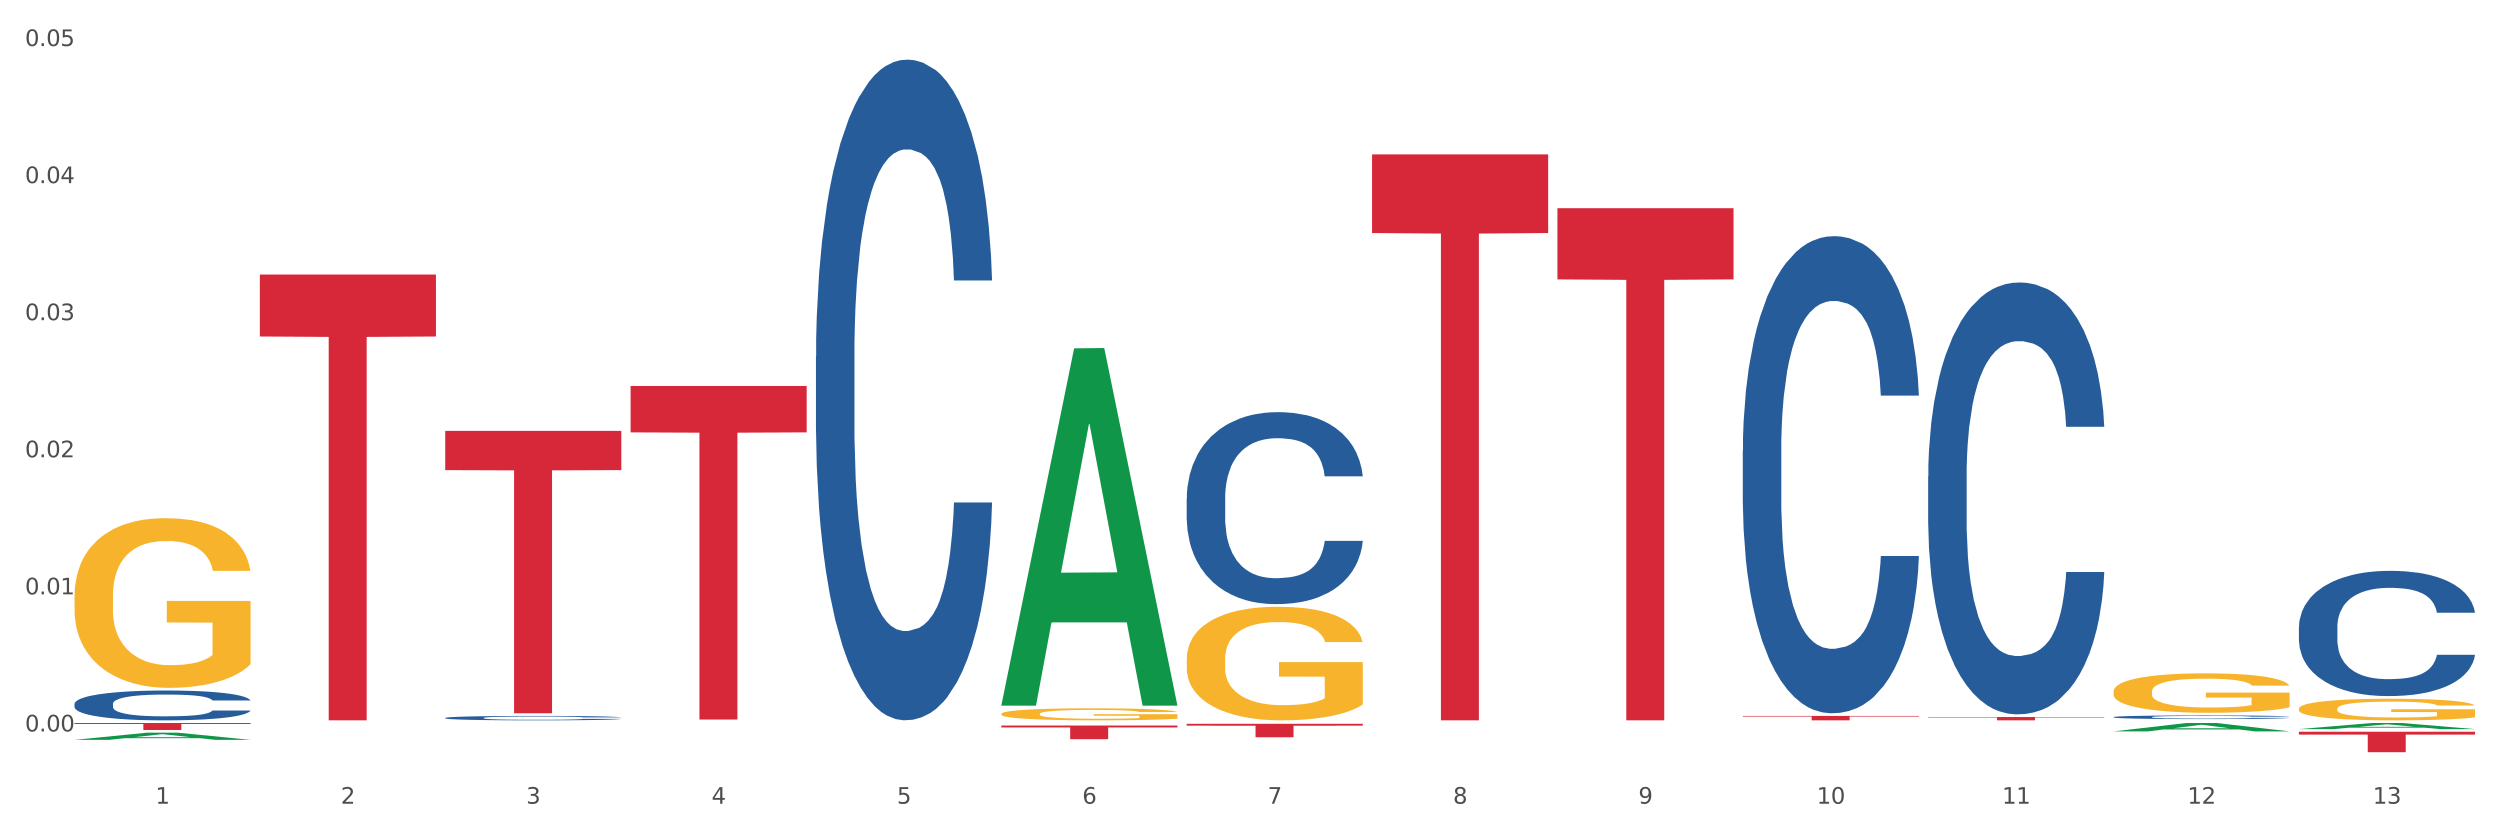 <?xml version="1.0" encoding="utf-8" standalone="no"?>
<!DOCTYPE svg PUBLIC "-//W3C//DTD SVG 1.1//EN"
  "http://www.w3.org/Graphics/SVG/1.1/DTD/svg11.dtd">
<svg xmlns:xlink="http://www.w3.org/1999/xlink" width="1080pt" height="360pt" viewBox="0 0 1080 360" xmlns="http://www.w3.org/2000/svg" version="1.1">
 <rect x="0" y="0" width="1080" height="360" fill="#333333" stroke="none"/>
 <defs>
  <style type="text/css">*{stroke-linejoin: round; stroke-linecap: butt}</style>
 </defs>
 <g id="figure_1">
  <g id="patch_1">
   <path d="M 0 360 
L 1080 360 
L 1080 0 
L 0 0 
z
" style="fill: #ffffff; stroke: #ffffff; stroke-linejoin: miter"/>
  </g>
  <g id="axes_1">
   <g id="matplotlib.axis_1">
    <g id="xtick_1">
     <g id="text_1">
      <!-- 1 -->
      <g style="fill: #4d4d4d" transform="translate(67.159 347.204) scale(0.096 -0.096)">
       <defs>
        <path id="DejaVuSans-31" d="M 794 531 
L 1825 531 
L 1825 4091 
L 703 3866 
L 703 4441 
L 1819 4666 
L 2450 4666 
L 2450 531 
L 3481 531 
L 3481 0 
L 794 0 
L 794 531 
z
" transform="scale(0.016)"/>
       </defs>
       <use xlink:href="#DejaVuSans-31"/>
      </g>
     </g>
    </g>
    <g id="xtick_2">
     <g id="text_2">
      <!-- 2 -->
      <g style="fill: #4d4d4d" transform="translate(147.238 347.204) scale(0.096 -0.096)">
       <defs>
        <path id="DejaVuSans-32" d="M 1228 531 
L 3431 531 
L 3431 0 
L 469 0 
L 469 531 
Q 828 903 1448 1529 
Q 2069 2156 2228 2338 
Q 2531 2678 2651 2914 
Q 2772 3150 2772 3378 
Q 2772 3750 2511 3984 
Q 2250 4219 1831 4219 
Q 1534 4219 1204 4116 
Q 875 4013 500 3803 
L 500 4441 
Q 881 4594 1212 4672 
Q 1544 4750 1819 4750 
Q 2544 4750 2975 4387 
Q 3406 4025 3406 3419 
Q 3406 3131 3298 2873 
Q 3191 2616 2906 2266 
Q 2828 2175 2409 1742 
Q 1991 1309 1228 531 
z
" transform="scale(0.016)"/>
       </defs>
       <use xlink:href="#DejaVuSans-32"/>
      </g>
     </g>
    </g>
    <g id="xtick_3">
     <g id="text_3">
      <!-- 3 -->
      <g style="fill: #4d4d4d" transform="translate(227.317 347.204) scale(0.096 -0.096)">
       <defs>
        <path id="DejaVuSans-33" d="M 2597 2516 
Q 3050 2419 3304 2112 
Q 3559 1806 3559 1356 
Q 3559 666 3084 287 
Q 2609 -91 1734 -91 
Q 1441 -91 1130 -33 
Q 819 25 488 141 
L 488 750 
Q 750 597 1062 519 
Q 1375 441 1716 441 
Q 2309 441 2620 675 
Q 2931 909 2931 1356 
Q 2931 1769 2642 2001 
Q 2353 2234 1838 2234 
L 1294 2234 
L 1294 2753 
L 1863 2753 
Q 2328 2753 2575 2939 
Q 2822 3125 2822 3475 
Q 2822 3834 2567 4026 
Q 2313 4219 1838 4219 
Q 1578 4219 1281 4162 
Q 984 4106 628 3988 
L 628 4550 
Q 988 4650 1302 4700 
Q 1616 4750 1894 4750 
Q 2613 4750 3031 4423 
Q 3450 4097 3450 3541 
Q 3450 3153 3228 2886 
Q 3006 2619 2597 2516 
z
" transform="scale(0.016)"/>
       </defs>
       <use xlink:href="#DejaVuSans-33"/>
      </g>
     </g>
    </g>
    <g id="xtick_4">
     <g id="text_4">
      <!-- 4 -->
      <g style="fill: #4d4d4d" transform="translate(307.396 347.204) scale(0.096 -0.096)">
       <defs>
        <path id="DejaVuSans-34" d="M 2419 4116 
L 825 1625 
L 2419 1625 
L 2419 4116 
z
M 2253 4666 
L 3047 4666 
L 3047 1625 
L 3713 1625 
L 3713 1100 
L 3047 1100 
L 3047 0 
L 2419 0 
L 2419 1100 
L 313 1100 
L 313 1709 
L 2253 4666 
z
" transform="scale(0.016)"/>
       </defs>
       <use xlink:href="#DejaVuSans-34"/>
      </g>
     </g>
    </g>
    <g id="xtick_5">
     <g id="text_5">
      <!-- 5 -->
      <g style="fill: #4d4d4d" transform="translate(387.475 347.204) scale(0.096 -0.096)">
       <defs>
        <path id="DejaVuSans-35" d="M 691 4666 
L 3169 4666 
L 3169 4134 
L 1269 4134 
L 1269 2991 
Q 1406 3038 1543 3061 
Q 1681 3084 1819 3084 
Q 2600 3084 3056 2656 
Q 3513 2228 3513 1497 
Q 3513 744 3044 326 
Q 2575 -91 1722 -91 
Q 1428 -91 1123 -41 
Q 819 9 494 109 
L 494 744 
Q 775 591 1075 516 
Q 1375 441 1709 441 
Q 2250 441 2565 725 
Q 2881 1009 2881 1497 
Q 2881 1984 2565 2268 
Q 2250 2553 1709 2553 
Q 1456 2553 1204 2497 
Q 953 2441 691 2322 
L 691 4666 
z
" transform="scale(0.016)"/>
       </defs>
       <use xlink:href="#DejaVuSans-35"/>
      </g>
     </g>
    </g>
    <g id="xtick_6">
     <g id="text_6">
      <!-- 6 -->
      <g style="fill: #4d4d4d" transform="translate(467.554 347.204) scale(0.096 -0.096)">
       <defs>
        <path id="DejaVuSans-36" d="M 2113 2584 
Q 1688 2584 1439 2293 
Q 1191 2003 1191 1497 
Q 1191 994 1439 701 
Q 1688 409 2113 409 
Q 2538 409 2786 701 
Q 3034 994 3034 1497 
Q 3034 2003 2786 2293 
Q 2538 2584 2113 2584 
z
M 3366 4563 
L 3366 3988 
Q 3128 4100 2886 4159 
Q 2644 4219 2406 4219 
Q 1781 4219 1451 3797 
Q 1122 3375 1075 2522 
Q 1259 2794 1537 2939 
Q 1816 3084 2150 3084 
Q 2853 3084 3261 2657 
Q 3669 2231 3669 1497 
Q 3669 778 3244 343 
Q 2819 -91 2113 -91 
Q 1303 -91 875 529 
Q 447 1150 447 2328 
Q 447 3434 972 4092 
Q 1497 4750 2381 4750 
Q 2619 4750 2861 4703 
Q 3103 4656 3366 4563 
z
" transform="scale(0.016)"/>
       </defs>
       <use xlink:href="#DejaVuSans-36"/>
      </g>
     </g>
    </g>
    <g id="xtick_7">
     <g id="text_7">
      <!-- 7 -->
      <g style="fill: #4d4d4d" transform="translate(547.634 347.204) scale(0.096 -0.096)">
       <defs>
        <path id="DejaVuSans-37" d="M 525 4666 
L 3525 4666 
L 3525 4397 
L 1831 0 
L 1172 0 
L 2766 4134 
L 525 4134 
L 525 4666 
z
" transform="scale(0.016)"/>
       </defs>
       <use xlink:href="#DejaVuSans-37"/>
      </g>
     </g>
    </g>
    <g id="xtick_8">
     <g id="text_8">
      <!-- 8 -->
      <g style="fill: #4d4d4d" transform="translate(627.713 347.204) scale(0.096 -0.096)">
       <defs>
        <path id="DejaVuSans-38" d="M 2034 2216 
Q 1584 2216 1326 1975 
Q 1069 1734 1069 1313 
Q 1069 891 1326 650 
Q 1584 409 2034 409 
Q 2484 409 2743 651 
Q 3003 894 3003 1313 
Q 3003 1734 2745 1975 
Q 2488 2216 2034 2216 
z
M 1403 2484 
Q 997 2584 770 2862 
Q 544 3141 544 3541 
Q 544 4100 942 4425 
Q 1341 4750 2034 4750 
Q 2731 4750 3128 4425 
Q 3525 4100 3525 3541 
Q 3525 3141 3298 2862 
Q 3072 2584 2669 2484 
Q 3125 2378 3379 2068 
Q 3634 1759 3634 1313 
Q 3634 634 3220 271 
Q 2806 -91 2034 -91 
Q 1263 -91 848 271 
Q 434 634 434 1313 
Q 434 1759 690 2068 
Q 947 2378 1403 2484 
z
M 1172 3481 
Q 1172 3119 1398 2916 
Q 1625 2713 2034 2713 
Q 2441 2713 2670 2916 
Q 2900 3119 2900 3481 
Q 2900 3844 2670 4047 
Q 2441 4250 2034 4250 
Q 1625 4250 1398 4047 
Q 1172 3844 1172 3481 
z
" transform="scale(0.016)"/>
       </defs>
       <use xlink:href="#DejaVuSans-38"/>
      </g>
     </g>
    </g>
    <g id="xtick_9">
     <g id="text_9">
      <!-- 9 -->
      <g style="fill: #4d4d4d" transform="translate(707.792 347.204) scale(0.096 -0.096)">
       <defs>
        <path id="DejaVuSans-39" d="M 703 97 
L 703 672 
Q 941 559 1184 500 
Q 1428 441 1663 441 
Q 2288 441 2617 861 
Q 2947 1281 2994 2138 
Q 2813 1869 2534 1725 
Q 2256 1581 1919 1581 
Q 1219 1581 811 2004 
Q 403 2428 403 3163 
Q 403 3881 828 4315 
Q 1253 4750 1959 4750 
Q 2769 4750 3195 4129 
Q 3622 3509 3622 2328 
Q 3622 1225 3098 567 
Q 2575 -91 1691 -91 
Q 1453 -91 1209 -44 
Q 966 3 703 97 
z
M 1959 2075 
Q 2384 2075 2632 2365 
Q 2881 2656 2881 3163 
Q 2881 3666 2632 3958 
Q 2384 4250 1959 4250 
Q 1534 4250 1286 3958 
Q 1038 3666 1038 3163 
Q 1038 2656 1286 2365 
Q 1534 2075 1959 2075 
z
" transform="scale(0.016)"/>
       </defs>
       <use xlink:href="#DejaVuSans-39"/>
      </g>
     </g>
    </g>
    <g id="xtick_10">
     <g id="text_10">
      <!-- 10 -->
      <g style="fill: #4d4d4d" transform="translate(784.817 347.204) scale(0.096 -0.096)">
       <defs>
        <path id="DejaVuSans-30" d="M 2034 4250 
Q 1547 4250 1301 3770 
Q 1056 3291 1056 2328 
Q 1056 1369 1301 889 
Q 1547 409 2034 409 
Q 2525 409 2770 889 
Q 3016 1369 3016 2328 
Q 3016 3291 2770 3770 
Q 2525 4250 2034 4250 
z
M 2034 4750 
Q 2819 4750 3233 4129 
Q 3647 3509 3647 2328 
Q 3647 1150 3233 529 
Q 2819 -91 2034 -91 
Q 1250 -91 836 529 
Q 422 1150 422 2328 
Q 422 3509 836 4129 
Q 1250 4750 2034 4750 
z
" transform="scale(0.016)"/>
       </defs>
       <use xlink:href="#DejaVuSans-31"/>
       <use xlink:href="#DejaVuSans-30" transform="translate(63.623 0)"/>
      </g>
     </g>
    </g>
    <g id="xtick_11">
     <g id="text_11">
      <!-- 11 -->
      <g style="fill: #4d4d4d" transform="translate(864.896 347.204) scale(0.096 -0.096)">
       <use xlink:href="#DejaVuSans-31"/>
       <use xlink:href="#DejaVuSans-31" transform="translate(63.623 0)"/>
      </g>
     </g>
    </g>
    <g id="xtick_12">
     <g id="text_12">
      <!-- 12 -->
      <g style="fill: #4d4d4d" transform="translate(944.975 347.204) scale(0.096 -0.096)">
       <use xlink:href="#DejaVuSans-31"/>
       <use xlink:href="#DejaVuSans-32" transform="translate(63.623 0)"/>
      </g>
     </g>
    </g>
    <g id="xtick_13">
     <g id="text_13">
      <!-- 13 -->
      <g style="fill: #4d4d4d" transform="translate(1025.054 347.204) scale(0.096 -0.096)">
       <use xlink:href="#DejaVuSans-31"/>
       <use xlink:href="#DejaVuSans-33" transform="translate(63.623 0)"/>
      </g>
     </g>
    </g>
    <g id="xtick_14"/>
    <g id="xtick_15"/>
    <g id="xtick_16"/>
    <g id="xtick_17"/>
    <g id="xtick_18"/>
    <g id="xtick_19"/>
    <g id="xtick_20"/>
    <g id="xtick_21"/>
    <g id="xtick_22"/>
    <g id="xtick_23"/>
    <g id="xtick_24"/>
    <g id="xtick_25"/>
   </g>
   <g id="matplotlib.axis_2">
    <g id="ytick_1">
     <g id="text_14">
      <!-- 0.00 -->
      <g style="fill: #4d4d4d" transform="translate(10.8 315.984) scale(0.096 -0.096)">
       <defs>
        <path id="DejaVuSans-2e" d="M 684 794 
L 1344 794 
L 1344 0 
L 684 0 
L 684 794 
z
" transform="scale(0.016)"/>
       </defs>
       <use xlink:href="#DejaVuSans-30"/>
       <use xlink:href="#DejaVuSans-2e" transform="translate(63.623 0)"/>
       <use xlink:href="#DejaVuSans-30" transform="translate(95.41 0)"/>
       <use xlink:href="#DejaVuSans-30" transform="translate(159.033 0)"/>
      </g>
     </g>
    </g>
    <g id="ytick_2">
     <g id="text_15">
      <!-- 0.01 -->
      <g style="fill: #4d4d4d" transform="translate(10.8 256.765) scale(0.096 -0.096)">
       <use xlink:href="#DejaVuSans-30"/>
       <use xlink:href="#DejaVuSans-2e" transform="translate(63.623 0)"/>
       <use xlink:href="#DejaVuSans-30" transform="translate(95.41 0)"/>
       <use xlink:href="#DejaVuSans-31" transform="translate(159.033 0)"/>
      </g>
     </g>
    </g>
    <g id="ytick_3">
     <g id="text_16">
      <!-- 0.02 -->
      <g style="fill: #4d4d4d" transform="translate(10.8 197.546) scale(0.096 -0.096)">
       <use xlink:href="#DejaVuSans-30"/>
       <use xlink:href="#DejaVuSans-2e" transform="translate(63.623 0)"/>
       <use xlink:href="#DejaVuSans-30" transform="translate(95.41 0)"/>
       <use xlink:href="#DejaVuSans-32" transform="translate(159.033 0)"/>
      </g>
     </g>
    </g>
    <g id="ytick_4">
     <g id="text_17">
      <!-- 0.03 -->
      <g style="fill: #4d4d4d" transform="translate(10.8 138.326) scale(0.096 -0.096)">
       <use xlink:href="#DejaVuSans-30"/>
       <use xlink:href="#DejaVuSans-2e" transform="translate(63.623 0)"/>
       <use xlink:href="#DejaVuSans-30" transform="translate(95.41 0)"/>
       <use xlink:href="#DejaVuSans-33" transform="translate(159.033 0)"/>
      </g>
     </g>
    </g>
    <g id="ytick_5">
     <g id="text_18">
      <!-- 0.04 -->
      <g style="fill: #4d4d4d" transform="translate(10.8 79.107) scale(0.096 -0.096)">
       <use xlink:href="#DejaVuSans-30"/>
       <use xlink:href="#DejaVuSans-2e" transform="translate(63.623 0)"/>
       <use xlink:href="#DejaVuSans-30" transform="translate(95.41 0)"/>
       <use xlink:href="#DejaVuSans-34" transform="translate(159.033 0)"/>
      </g>
     </g>
    </g>
    <g id="ytick_6">
     <g id="text_19">
      <!-- 0.05 -->
      <g style="fill: #4d4d4d" transform="translate(10.8 19.887) scale(0.096 -0.096)">
       <use xlink:href="#DejaVuSans-30"/>
       <use xlink:href="#DejaVuSans-2e" transform="translate(63.623 0)"/>
       <use xlink:href="#DejaVuSans-30" transform="translate(95.41 0)"/>
       <use xlink:href="#DejaVuSans-35" transform="translate(159.033 0)"/>
      </g>
     </g>
    </g>
    <g id="ytick_7"/>
    <g id="ytick_8"/>
    <g id="ytick_9"/>
    <g id="ytick_10"/>
    <g id="ytick_11"/>
   </g>
   <g id="PolyCollection_1">
    <path d="M 32.175 319.617 
L 32.253 319.614 
L 63.625 316.506 
L 76.644 316.503 
L 108.25 319.623 
L 93.192 319.623 
L 86.369 318.897 
L 53.978 318.897 
L 53.743 318.908 
L 47.155 319.623 
L 32.175 319.623 
L 32.175 319.617 
L 58.056 318.463 
L 82.291 318.46 
L 70.291 317.168 
L 70.134 317.162 
L 69.977 317.171 
L 57.978 318.46 
L 58.056 318.463 
L 32.175 319.617 
z
" clip-path="url(#p2065f14c55)" style="fill: #109648"/>
    <path d="M 913.046 298.759 
L 913.135 298.743 
L 913.135 298.183 
L 913.315 297.701 
L 914.213 296.535 
L 915.561 295.57 
L 916.549 295.057 
L 917.537 294.637 
L 918.704 294.217 
L 920.141 293.781 
L 922.746 293.144 
L 924.363 292.817 
L 926.339 292.475 
L 929.931 291.977 
L 932.536 291.697 
L 935.231 291.464 
L 939.632 291.184 
L 942.506 291.06 
L 945.559 290.966 
L 949.242 290.904 
L 952.026 290.888 
L 958.134 290.935 
L 963.343 291.075 
L 965.858 291.184 
L 969.092 291.371 
L 970.798 291.495 
L 973.582 291.744 
L 976.457 292.071 
L 978.433 292.351 
L 981.397 292.879 
L 983.642 293.408 
L 985.708 294.061 
L 986.786 294.513 
L 987.594 294.932 
L 988.312 295.415 
L 989.031 296.177 
L 972.864 296.177 
L 972.235 295.632 
L 971.247 295.119 
L 969.81 294.621 
L 968.553 294.31 
L 966.397 293.921 
L 964.421 293.673 
L 962.355 293.486 
L 959.84 293.33 
L 957.864 293.253 
L 955.08 293.19 
L 949.601 293.206 
L 945.919 293.33 
L 943.404 293.486 
L 941.787 293.626 
L 940.35 293.781 
L 938.733 293.999 
L 936.847 294.326 
L 935.5 294.621 
L 934.153 294.995 
L 933.075 295.368 
L 932.087 295.803 
L 931.279 296.27 
L 930.65 296.752 
L 930.111 297.343 
L 929.662 298.323 
L 929.662 300.454 
L 929.841 300.936 
L 930.291 301.574 
L 930.829 302.056 
L 931.728 302.632 
L 932.536 303.02 
L 934.063 303.58 
L 935.769 304.047 
L 937.117 304.343 
L 938.464 304.591 
L 940.799 304.934 
L 943.404 305.214 
L 945.649 305.385 
L 948.703 305.54 
L 950.769 305.602 
L 952.565 305.633 
L 956.966 305.633 
L 960.11 305.587 
L 963.613 305.478 
L 966.307 305.338 
L 968.553 305.167 
L 971.068 304.887 
L 972.684 304.622 
L 972.684 301.372 
L 952.925 301.356 
L 952.925 299.194 
L 989.121 299.194 
L 989.121 305.54 
L 987.594 305.867 
L 985.887 306.162 
L 984.091 306.427 
L 981.397 306.753 
L 978.163 307.064 
L 975.289 307.282 
L 972.235 307.469 
L 968.643 307.64 
L 963.972 307.795 
L 961.098 307.858 
L 957.505 307.904 
L 953.284 307.92 
L 949.601 307.889 
L 946.009 307.811 
L 942.236 307.671 
L 938.554 307.469 
L 935.769 307.267 
L 932.985 307.018 
L 930.021 306.691 
L 927.686 306.38 
L 925.89 306.1 
L 923.914 305.742 
L 921.758 305.276 
L 920.141 304.856 
L 918.704 304.42 
L 917.177 303.86 
L 916.099 303.378 
L 915.022 302.772 
L 914.393 302.321 
L 913.674 301.621 
L 913.135 300.641 
L 913.046 298.759 
z
" clip-path="url(#p2065f14c55)" style="fill: #f7b32b"/>
    <path d="M 993.125 306.17 
L 993.215 306.162 
L 993.215 305.855 
L 993.394 305.59 
L 994.292 304.951 
L 995.64 304.423 
L 996.628 304.141 
L 997.616 303.911 
L 998.783 303.681 
L 1000.22 303.442 
L 1002.825 303.093 
L 1004.442 302.914 
L 1006.418 302.726 
L 1010.01 302.454 
L 1012.615 302.3 
L 1015.31 302.172 
L 1019.711 302.019 
L 1022.585 301.951 
L 1025.639 301.899 
L 1029.321 301.865 
L 1032.105 301.857 
L 1038.213 301.882 
L 1043.422 301.959 
L 1045.937 302.019 
L 1049.171 302.121 
L 1050.877 302.189 
L 1053.662 302.326 
L 1056.536 302.505 
L 1058.512 302.658 
L 1061.476 302.948 
L 1063.721 303.238 
L 1065.787 303.596 
L 1066.865 303.843 
L 1067.673 304.073 
L 1068.392 304.337 
L 1069.11 304.755 
L 1052.943 304.755 
L 1052.314 304.457 
L 1051.326 304.175 
L 1049.889 303.903 
L 1048.632 303.732 
L 1046.476 303.519 
L 1044.5 303.383 
L 1042.434 303.28 
L 1039.92 303.195 
L 1037.944 303.153 
L 1035.159 303.118 
L 1029.68 303.127 
L 1025.998 303.195 
L 1023.483 303.28 
L 1021.866 303.357 
L 1020.429 303.442 
L 1018.813 303.562 
L 1016.926 303.741 
L 1015.579 303.903 
L 1014.232 304.107 
L 1013.154 304.312 
L 1012.166 304.551 
L 1011.358 304.806 
L 1010.729 305.07 
L 1010.19 305.394 
L 1009.741 305.931 
L 1009.741 307.099 
L 1009.921 307.363 
L 1010.37 307.713 
L 1010.909 307.977 
L 1011.807 308.293 
L 1012.615 308.506 
L 1014.142 308.813 
L 1015.849 309.068 
L 1017.196 309.23 
L 1018.543 309.367 
L 1020.878 309.554 
L 1023.483 309.708 
L 1025.728 309.801 
L 1028.782 309.887 
L 1030.848 309.921 
L 1032.644 309.938 
L 1037.045 309.938 
L 1040.189 309.912 
L 1043.692 309.853 
L 1046.386 309.776 
L 1048.632 309.682 
L 1051.147 309.529 
L 1052.763 309.384 
L 1052.763 307.602 
L 1033.004 307.594 
L 1033.004 306.409 
L 1069.2 306.409 
L 1069.2 309.887 
L 1067.673 310.066 
L 1065.967 310.228 
L 1064.17 310.373 
L 1061.476 310.552 
L 1058.242 310.722 
L 1055.368 310.841 
L 1052.314 310.944 
L 1048.722 311.037 
L 1044.051 311.123 
L 1041.177 311.157 
L 1037.584 311.182 
L 1033.363 311.191 
L 1029.68 311.174 
L 1026.088 311.131 
L 1022.315 311.054 
L 1018.633 310.944 
L 1015.849 310.833 
L 1013.064 310.696 
L 1010.1 310.517 
L 1007.765 310.347 
L 1005.969 310.194 
L 1003.993 309.997 
L 1001.837 309.742 
L 1000.22 309.512 
L 998.783 309.273 
L 997.256 308.966 
L 996.179 308.702 
L 995.101 308.369 
L 994.472 308.122 
L 993.754 307.739 
L 993.215 307.202 
L 993.125 306.17 
z
" clip-path="url(#p2065f14c55)" style="fill: #f7b32b"/>
    <path d="M 32.175 312.337 
L 108.25 312.337 
L 108.25 312.757 
L 78.325 312.76 
L 78.325 315.357 
L 61.92 315.357 
L 61.92 312.76 
L 32.175 312.757 
L 32.175 312.34 
L 32.175 312.337 
z
" clip-path="url(#p2065f14c55)" style="fill: #d62839"/>
    <path d="M 112.254 118.602 
L 188.329 118.602 
L 188.329 145.365 
L 158.404 145.546 
L 158.404 311.191 
L 141.999 311.191 
L 141.999 145.546 
L 112.254 145.365 
L 112.254 118.783 
L 112.254 118.602 
z
" clip-path="url(#p2065f14c55)" style="fill: #d62839"/>
    <path d="M 192.333 186.131 
L 268.408 186.131 
L 268.408 203.084 
L 238.483 203.199 
L 238.483 308.128 
L 222.078 308.128 
L 222.078 203.199 
L 192.333 203.084 
L 192.333 186.245 
L 192.333 186.131 
z
" clip-path="url(#p2065f14c55)" style="fill: #d62839"/>
    <path d="M 272.412 166.764 
L 348.488 166.764 
L 348.488 186.785 
L 318.562 186.921 
L 318.562 310.835 
L 302.157 310.835 
L 302.157 186.921 
L 272.412 186.785 
L 272.412 166.9 
L 272.412 166.764 
z
" clip-path="url(#p2065f14c55)" style="fill: #d62839"/>
    <path d="M 432.571 313.431 
L 508.646 313.431 
L 508.646 314.252 
L 478.721 314.257 
L 478.721 319.337 
L 462.316 319.337 
L 462.316 314.257 
L 432.571 314.252 
L 432.571 313.436 
L 432.571 313.431 
z
" clip-path="url(#p2065f14c55)" style="fill: #d62839"/>
    <path d="M 512.65 312.693 
L 588.725 312.693 
L 588.725 313.501 
L 558.8 313.506 
L 558.8 318.502 
L 542.395 318.502 
L 542.395 313.506 
L 512.65 313.501 
L 512.65 312.699 
L 512.65 312.693 
z
" clip-path="url(#p2065f14c55)" style="fill: #d62839"/>
    <path d="M 592.729 66.699 
L 668.804 66.699 
L 668.804 100.675 
L 638.879 100.905 
L 638.879 311.191 
L 622.474 311.191 
L 622.474 100.905 
L 592.729 100.675 
L 592.729 66.929 
L 592.729 66.699 
z
" clip-path="url(#p2065f14c55)" style="fill: #d62839"/>
    <path d="M 672.808 89.949 
L 748.883 89.949 
L 748.883 120.694 
L 718.958 120.902 
L 718.958 311.191 
L 702.553 311.191 
L 702.553 120.902 
L 672.808 120.694 
L 672.808 90.157 
L 672.808 89.949 
z
" clip-path="url(#p2065f14c55)" style="fill: #d62839"/>
    <path d="M 752.887 309.282 
L 828.963 309.282 
L 828.963 309.548 
L 799.037 309.549 
L 799.037 311.191 
L 782.632 311.191 
L 782.632 309.549 
L 752.887 309.548 
L 752.887 309.284 
L 752.887 309.282 
z
" clip-path="url(#p2065f14c55)" style="fill: #d62839"/>
    <path d="M 832.967 309.756 
L 909.042 309.756 
L 909.042 309.956 
L 879.116 309.957 
L 879.116 311.191 
L 862.712 311.191 
L 862.712 309.957 
L 832.967 309.956 
L 832.967 309.758 
L 832.967 309.756 
z
" clip-path="url(#p2065f14c55)" style="fill: #d62839"/>
    <path d="M 993.125 316.118 
L 1069.2 316.118 
L 1069.2 317.345 
L 1039.275 317.354 
L 1039.275 324.95 
L 1022.87 324.95 
L 1022.87 317.354 
L 993.125 317.345 
L 993.125 316.126 
L 993.125 316.118 
z
" clip-path="url(#p2065f14c55)" style="fill: #d62839"/>
    <path d="M 32.175 304.094 
L 32.265 304.082 
L 32.265 303.752 
L 32.535 303.305 
L 33.524 302.481 
L 34.783 301.858 
L 36.941 301.128 
L 38.11 300.822 
L 39.639 300.481 
L 42.786 299.927 
L 46.383 299.457 
L 48.901 299.198 
L 50.789 299.033 
L 55.016 298.739 
L 57.443 298.609 
L 59.961 298.503 
L 62.119 298.433 
L 65.716 298.35 
L 68.594 298.315 
L 71.921 298.303 
L 74.709 298.315 
L 78.396 298.362 
L 83.791 298.503 
L 85.859 298.586 
L 88.647 298.727 
L 91.524 298.915 
L 93.862 299.104 
L 96.56 299.374 
L 99.348 299.727 
L 102.045 300.175 
L 103.934 300.586 
L 105.463 301.022 
L 106.811 301.552 
L 107.801 302.128 
L 108.25 302.611 
L 91.794 302.611 
L 91.345 302.175 
L 90.445 301.705 
L 89.546 301.387 
L 88.557 301.128 
L 87.028 300.834 
L 85.679 300.645 
L 83.431 300.422 
L 81.363 300.28 
L 79.655 300.198 
L 77.586 300.127 
L 73.18 300.057 
L 70.033 300.057 
L 68.054 300.08 
L 65.627 300.139 
L 63.558 300.222 
L 61.13 300.363 
L 59.242 300.516 
L 57.354 300.716 
L 56.274 300.857 
L 54.656 301.116 
L 53.577 301.328 
L 52.138 301.693 
L 51.329 301.952 
L 49.89 302.623 
L 49.26 303.117 
L 48.991 303.458 
L 48.811 303.835 
L 48.811 305.671 
L 49.35 306.495 
L 49.8 306.848 
L 50.519 307.248 
L 51.868 307.766 
L 53.847 308.272 
L 55.915 308.637 
L 57.623 308.86 
L 59.242 309.025 
L 60.861 309.155 
L 62.839 309.272 
L 64.457 309.343 
L 66.885 309.414 
L 69.763 309.449 
L 72.011 309.449 
L 76.597 309.39 
L 78.665 309.331 
L 80.644 309.249 
L 82.802 309.119 
L 84.51 308.978 
L 85.5 308.872 
L 87.118 308.649 
L 88.377 308.413 
L 89.456 308.143 
L 90.176 307.907 
L 90.985 307.554 
L 91.614 307.154 
L 91.794 306.942 
L 108.25 306.942 
L 107.89 307.366 
L 107.261 307.778 
L 106.002 308.331 
L 105.013 308.649 
L 103.484 309.037 
L 101.866 309.367 
L 99.618 309.731 
L 97.549 310.002 
L 95.391 310.238 
L 93.053 310.449 
L 88.827 310.744 
L 87.298 310.826 
L 84.061 310.967 
L 81.543 311.05 
L 77.856 311.132 
L 74.079 311.179 
L 70.123 311.191 
L 66.616 311.167 
L 62.749 311.097 
L 60.321 311.026 
L 57.623 310.92 
L 54.476 310.755 
L 51.509 310.555 
L 48.721 310.32 
L 46.113 310.049 
L 43.685 309.743 
L 40.538 309.237 
L 38.2 308.743 
L 36.491 308.284 
L 35.322 307.895 
L 34.153 307.401 
L 33.524 307.06 
L 32.535 306.236 
L 32.175 305.471 
L 32.175 304.094 
z
" clip-path="url(#p2065f14c55)" style="fill: #255c99"/>
    <path d="M 192.333 310.135 
L 192.423 310.133 
L 192.423 310.084 
L 192.693 310.018 
L 193.682 309.895 
L 194.941 309.803 
L 197.099 309.694 
L 198.268 309.649 
L 199.797 309.598 
L 202.944 309.515 
L 206.541 309.445 
L 209.059 309.407 
L 210.947 309.382 
L 215.174 309.339 
L 217.602 309.319 
L 220.12 309.304 
L 222.278 309.293 
L 225.875 309.281 
L 228.752 309.276 
L 232.079 309.274 
L 234.867 309.276 
L 238.554 309.283 
L 243.949 309.304 
L 246.018 309.316 
L 248.805 309.337 
L 251.683 309.365 
L 254.021 309.393 
L 256.718 309.433 
L 259.506 309.486 
L 262.204 309.552 
L 264.092 309.614 
L 265.621 309.678 
L 266.97 309.757 
L 267.959 309.843 
L 268.408 309.915 
L 251.953 309.915 
L 251.503 309.85 
L 250.604 309.78 
L 249.704 309.733 
L 248.715 309.694 
L 247.187 309.65 
L 245.838 309.622 
L 243.59 309.589 
L 241.521 309.568 
L 239.813 309.556 
L 237.745 309.545 
L 233.338 309.535 
L 230.191 309.535 
L 228.213 309.538 
L 225.785 309.547 
L 223.717 309.559 
L 221.289 309.58 
L 219.4 309.603 
L 217.512 309.633 
L 216.433 309.654 
L 214.814 309.692 
L 213.735 309.724 
L 212.296 309.778 
L 211.487 309.817 
L 210.048 309.916 
L 209.419 309.99 
L 209.149 310.041 
L 208.969 310.097 
L 208.969 310.37 
L 209.509 310.492 
L 209.958 310.545 
L 210.678 310.604 
L 212.027 310.681 
L 214.005 310.757 
L 216.073 310.811 
L 217.782 310.844 
L 219.4 310.869 
L 221.019 310.888 
L 222.997 310.906 
L 224.616 310.916 
L 227.044 310.927 
L 229.921 310.932 
L 232.169 310.932 
L 236.755 310.923 
L 238.824 310.914 
L 240.802 310.902 
L 242.96 310.883 
L 244.669 310.862 
L 245.658 310.846 
L 247.276 310.813 
L 248.535 310.778 
L 249.615 310.737 
L 250.334 310.702 
L 251.143 310.65 
L 251.773 310.59 
L 251.953 310.559 
L 268.408 310.559 
L 268.049 310.622 
L 267.419 310.683 
L 266.16 310.765 
L 265.171 310.813 
L 263.643 310.871 
L 262.024 310.92 
L 259.776 310.974 
L 257.708 311.014 
L 255.549 311.049 
L 253.211 311.081 
L 248.985 311.124 
L 247.456 311.137 
L 244.219 311.158 
L 241.701 311.17 
L 238.014 311.182 
L 234.238 311.189 
L 230.281 311.191 
L 226.774 311.187 
L 222.907 311.177 
L 220.479 311.166 
L 217.782 311.151 
L 214.634 311.126 
L 211.667 311.096 
L 208.879 311.061 
L 206.271 311.021 
L 203.843 310.976 
L 200.696 310.9 
L 198.358 310.827 
L 196.65 310.758 
L 195.481 310.701 
L 194.312 310.627 
L 193.682 310.576 
L 192.693 310.454 
L 192.333 310.34 
L 192.333 310.135 
z
" clip-path="url(#p2065f14c55)" style="fill: #255c99"/>
    <path d="M 352.492 154.001 
L 352.582 153.74 
L 352.582 146.442 
L 352.851 136.537 
L 353.84 118.292 
L 355.099 104.477 
L 357.258 88.316 
L 358.427 81.539 
L 359.955 73.98 
L 363.103 61.73 
L 366.699 51.304 
L 369.217 45.569 
L 371.106 41.92 
L 375.332 35.404 
L 377.76 32.536 
L 380.278 30.191 
L 382.436 28.627 
L 386.033 26.802 
L 388.911 26.02 
L 392.238 25.759 
L 395.025 26.02 
L 398.712 27.063 
L 404.108 30.191 
L 406.176 32.015 
L 408.963 35.143 
L 411.841 39.313 
L 414.179 43.484 
L 416.877 49.479 
L 419.664 57.299 
L 422.362 67.203 
L 424.25 76.326 
L 425.779 85.971 
L 427.128 97.7 
L 428.117 110.472 
L 428.567 121.159 
L 412.111 121.159 
L 411.661 111.515 
L 410.762 101.088 
L 409.863 94.051 
L 408.874 88.316 
L 407.345 81.8 
L 405.996 77.63 
L 403.748 72.677 
L 401.68 69.549 
L 399.971 67.725 
L 397.903 66.161 
L 393.497 64.597 
L 390.349 64.597 
L 388.371 65.118 
L 385.943 66.421 
L 383.875 68.246 
L 381.447 71.374 
L 379.559 74.762 
L 377.67 79.194 
L 376.591 82.321 
L 374.972 88.056 
L 373.893 92.747 
L 372.455 100.828 
L 371.645 106.562 
L 370.207 121.419 
L 369.577 132.367 
L 369.307 139.926 
L 369.127 148.267 
L 369.127 188.929 
L 369.667 207.174 
L 370.117 214.994 
L 370.836 223.856 
L 372.185 235.325 
L 374.163 246.533 
L 376.231 254.613 
L 377.94 259.566 
L 379.559 263.215 
L 381.177 266.082 
L 383.155 268.689 
L 384.774 270.253 
L 387.202 271.817 
L 390.08 272.599 
L 392.328 272.599 
L 396.914 271.295 
L 398.982 269.992 
L 400.96 268.167 
L 403.118 265.3 
L 404.827 262.172 
L 405.816 259.827 
L 407.435 254.874 
L 408.694 249.661 
L 409.773 243.666 
L 410.492 238.453 
L 411.302 230.633 
L 411.931 221.771 
L 412.111 217.079 
L 428.567 217.079 
L 428.207 226.463 
L 427.578 235.586 
L 426.319 247.836 
L 425.33 254.874 
L 423.801 263.476 
L 422.182 270.774 
L 419.934 278.854 
L 417.866 284.849 
L 415.708 290.062 
L 413.37 294.754 
L 409.143 301.27 
L 407.615 303.095 
L 404.377 306.223 
L 401.86 308.047 
L 398.173 309.872 
L 394.396 310.915 
L 390.439 311.175 
L 386.932 310.654 
L 383.066 309.09 
L 380.638 307.526 
L 377.94 305.18 
L 374.793 301.531 
L 371.825 297.1 
L 369.038 291.887 
L 366.43 285.892 
L 364.002 279.115 
L 360.854 267.907 
L 358.516 256.959 
L 356.808 246.794 
L 355.639 238.192 
L 354.47 227.245 
L 353.84 219.686 
L 352.851 201.44 
L 352.492 184.498 
L 352.492 154.001 
z
" clip-path="url(#p2065f14c55)" style="fill: #255c99"/>
    <path d="M 512.65 215.313 
L 512.74 215.237 
L 512.74 213.116 
L 513.01 210.238 
L 513.999 204.936 
L 515.258 200.922 
L 517.416 196.227 
L 518.585 194.257 
L 520.114 192.061 
L 523.261 188.501 
L 526.858 185.472 
L 529.376 183.806 
L 531.264 182.745 
L 535.49 180.852 
L 537.918 180.019 
L 540.436 179.337 
L 542.594 178.883 
L 546.191 178.353 
L 549.069 178.125 
L 552.396 178.05 
L 555.184 178.125 
L 558.871 178.428 
L 564.266 179.337 
L 566.334 179.867 
L 569.122 180.776 
L 571.999 181.988 
L 574.337 183.2 
L 577.035 184.942 
L 579.823 187.214 
L 582.52 190.092 
L 584.409 192.743 
L 585.937 195.545 
L 587.286 198.953 
L 588.275 202.664 
L 588.725 205.77 
L 572.269 205.77 
L 571.819 202.967 
L 570.92 199.938 
L 570.021 197.893 
L 569.032 196.227 
L 567.503 194.333 
L 566.154 193.121 
L 563.906 191.682 
L 561.838 190.774 
L 560.129 190.243 
L 558.061 189.789 
L 553.655 189.335 
L 550.508 189.335 
L 548.529 189.486 
L 546.101 189.865 
L 544.033 190.395 
L 541.605 191.304 
L 539.717 192.288 
L 537.828 193.576 
L 536.749 194.485 
L 535.131 196.151 
L 534.052 197.514 
L 532.613 199.862 
L 531.804 201.528 
L 530.365 205.845 
L 529.735 209.026 
L 529.466 211.223 
L 529.286 213.646 
L 529.286 225.461 
L 529.825 230.763 
L 530.275 233.035 
L 530.994 235.61 
L 532.343 238.943 
L 534.321 242.199 
L 536.39 244.547 
L 538.098 245.986 
L 539.717 247.047 
L 541.335 247.88 
L 543.314 248.637 
L 544.932 249.091 
L 547.36 249.546 
L 550.238 249.773 
L 552.486 249.773 
L 557.072 249.394 
L 559.14 249.016 
L 561.119 248.486 
L 563.277 247.652 
L 564.985 246.744 
L 565.974 246.062 
L 567.593 244.623 
L 568.852 243.108 
L 569.931 241.366 
L 570.65 239.851 
L 571.46 237.579 
L 572.089 235.004 
L 572.269 233.641 
L 588.725 233.641 
L 588.365 236.368 
L 587.736 239.018 
L 586.477 242.578 
L 585.488 244.623 
L 583.959 247.122 
L 582.341 249.243 
L 580.092 251.591 
L 578.024 253.333 
L 575.866 254.848 
L 573.528 256.211 
L 569.302 258.104 
L 567.773 258.634 
L 564.536 259.543 
L 562.018 260.073 
L 558.331 260.604 
L 554.554 260.907 
L 550.598 260.982 
L 547.091 260.831 
L 543.224 260.376 
L 540.796 259.922 
L 538.098 259.24 
L 534.951 258.18 
L 531.983 256.892 
L 529.196 255.378 
L 526.588 253.636 
L 524.16 251.667 
L 521.013 248.41 
L 518.675 245.229 
L 516.966 242.275 
L 515.797 239.776 
L 514.628 236.595 
L 513.999 234.398 
L 513.01 229.097 
L 512.65 224.174 
L 512.65 215.313 
z
" clip-path="url(#p2065f14c55)" style="fill: #255c99"/>
    <path d="M 752.887 194.63 
L 752.977 194.442 
L 752.977 189.172 
L 753.247 182.019 
L 754.236 168.842 
L 755.495 158.866 
L 757.653 147.195 
L 758.822 142.301 
L 760.351 136.842 
L 763.498 127.995 
L 767.095 120.466 
L 769.613 116.325 
L 771.501 113.689 
L 775.728 108.984 
L 778.156 106.913 
L 780.674 105.219 
L 782.832 104.089 
L 786.429 102.772 
L 789.306 102.207 
L 792.633 102.019 
L 795.421 102.207 
L 799.108 102.96 
L 804.503 105.219 
L 806.572 106.537 
L 809.359 108.795 
L 812.237 111.807 
L 814.575 114.819 
L 817.273 119.148 
L 820.06 124.795 
L 822.758 131.948 
L 824.646 138.536 
L 826.175 145.501 
L 827.524 153.972 
L 828.513 163.195 
L 828.963 170.913 
L 812.507 170.913 
L 812.057 163.948 
L 811.158 156.419 
L 810.258 151.336 
L 809.269 147.195 
L 807.741 142.489 
L 806.392 139.478 
L 804.144 135.901 
L 802.075 133.642 
L 800.367 132.325 
L 798.299 131.195 
L 793.892 130.066 
L 790.745 130.066 
L 788.767 130.442 
L 786.339 131.384 
L 784.271 132.701 
L 781.843 134.96 
L 779.954 137.407 
L 778.066 140.607 
L 776.987 142.866 
L 775.368 147.007 
L 774.289 150.395 
L 772.85 156.231 
L 772.041 160.372 
L 770.602 171.101 
L 769.973 179.007 
L 769.703 184.466 
L 769.523 190.489 
L 769.523 219.854 
L 770.063 233.03 
L 770.512 238.677 
L 771.232 245.077 
L 772.581 253.36 
L 774.559 261.454 
L 776.627 267.289 
L 778.336 270.866 
L 779.954 273.501 
L 781.573 275.571 
L 783.551 277.454 
L 785.17 278.583 
L 787.598 279.713 
L 790.475 280.277 
L 792.723 280.277 
L 797.31 279.336 
L 799.378 278.395 
L 801.356 277.077 
L 803.514 275.007 
L 805.223 272.748 
L 806.212 271.054 
L 807.831 267.477 
L 809.089 263.713 
L 810.169 259.383 
L 810.888 255.619 
L 811.697 249.972 
L 812.327 243.572 
L 812.507 240.183 
L 828.963 240.183 
L 828.603 246.96 
L 827.973 253.548 
L 826.714 262.395 
L 825.725 267.477 
L 824.197 273.689 
L 822.578 278.96 
L 820.33 284.795 
L 818.262 289.124 
L 816.104 292.889 
L 813.765 296.277 
L 809.539 300.983 
L 808.01 302.301 
L 804.773 304.56 
L 802.255 305.877 
L 798.568 307.195 
L 794.792 307.948 
L 790.835 308.136 
L 787.328 307.76 
L 783.461 306.63 
L 781.033 305.501 
L 778.336 303.807 
L 775.188 301.171 
L 772.221 297.971 
L 769.433 294.207 
L 766.825 289.877 
L 764.398 284.983 
L 761.25 276.889 
L 758.912 268.983 
L 757.204 261.642 
L 756.035 255.43 
L 754.866 247.524 
L 754.236 242.066 
L 753.247 228.889 
L 752.887 216.654 
L 752.887 194.63 
z
" clip-path="url(#p2065f14c55)" style="fill: #255c99"/>
    <path d="M 832.967 205.862 
L 833.056 205.691 
L 833.056 200.92 
L 833.326 194.445 
L 834.315 182.517 
L 835.574 173.486 
L 837.732 162.922 
L 838.901 158.492 
L 840.43 153.55 
L 843.577 145.542 
L 847.174 138.726 
L 849.692 134.977 
L 851.581 132.591 
L 855.807 128.332 
L 858.235 126.457 
L 860.753 124.924 
L 862.911 123.901 
L 866.508 122.709 
L 869.385 122.197 
L 872.713 122.027 
L 875.5 122.197 
L 879.187 122.879 
L 884.583 124.924 
L 886.651 126.116 
L 889.438 128.161 
L 892.316 130.887 
L 894.654 133.614 
L 897.352 137.533 
L 900.139 142.645 
L 902.837 149.12 
L 904.725 155.084 
L 906.254 161.388 
L 907.603 169.056 
L 908.592 177.406 
L 909.042 184.392 
L 892.586 184.392 
L 892.136 178.087 
L 891.237 171.271 
L 890.338 166.671 
L 889.348 162.922 
L 887.82 158.662 
L 886.471 155.936 
L 884.223 152.698 
L 882.155 150.653 
L 880.446 149.461 
L 878.378 148.438 
L 873.972 147.416 
L 870.824 147.416 
L 868.846 147.757 
L 866.418 148.609 
L 864.35 149.801 
L 861.922 151.846 
L 860.033 154.061 
L 858.145 156.958 
L 857.066 159.003 
L 855.447 162.751 
L 854.368 165.819 
L 852.929 171.101 
L 852.12 174.85 
L 850.681 184.562 
L 850.052 191.719 
L 849.782 196.66 
L 849.602 202.113 
L 849.602 228.695 
L 850.142 240.622 
L 850.591 245.734 
L 851.311 251.528 
L 852.66 259.025 
L 854.638 266.352 
L 856.706 271.634 
L 858.415 274.872 
L 860.033 277.257 
L 861.652 279.132 
L 863.63 280.836 
L 865.249 281.858 
L 867.677 282.88 
L 870.554 283.392 
L 872.803 283.392 
L 877.389 282.54 
L 879.457 281.688 
L 881.435 280.495 
L 883.593 278.621 
L 885.302 276.576 
L 886.291 275.042 
L 887.91 271.805 
L 889.169 268.397 
L 890.248 264.478 
L 890.967 261.07 
L 891.776 255.958 
L 892.406 250.164 
L 892.586 247.097 
L 909.042 247.097 
L 908.682 253.232 
L 908.053 259.195 
L 906.794 267.204 
L 905.804 271.805 
L 904.276 277.428 
L 902.657 282.199 
L 900.409 287.481 
L 898.341 291.4 
L 896.183 294.808 
L 893.845 297.875 
L 889.618 302.135 
L 888.09 303.328 
L 884.852 305.373 
L 882.334 306.565 
L 878.648 307.758 
L 874.871 308.44 
L 870.914 308.61 
L 867.407 308.269 
L 863.54 307.247 
L 861.113 306.225 
L 858.415 304.691 
L 855.268 302.305 
L 852.3 299.409 
L 849.512 296.001 
L 846.905 292.082 
L 844.477 287.651 
L 841.329 280.324 
L 838.991 273.168 
L 837.283 266.522 
L 836.114 260.899 
L 834.945 253.743 
L 834.315 248.801 
L 833.326 236.874 
L 832.967 225.798 
L 832.967 205.862 
z
" clip-path="url(#p2065f14c55)" style="fill: #255c99"/>
    <path d="M 993.125 270.915 
L 993.215 270.865 
L 993.215 269.482 
L 993.485 267.604 
L 994.474 264.145 
L 995.733 261.526 
L 997.891 258.463 
L 999.06 257.178 
L 1000.588 255.745 
L 1003.736 253.423 
L 1007.333 251.446 
L 1009.851 250.359 
L 1011.739 249.667 
L 1015.965 248.432 
L 1018.393 247.888 
L 1020.911 247.444 
L 1023.069 247.147 
L 1026.666 246.801 
L 1029.544 246.653 
L 1032.871 246.604 
L 1035.659 246.653 
L 1039.345 246.851 
L 1044.741 247.444 
L 1046.809 247.79 
L 1049.597 248.382 
L 1052.474 249.173 
L 1054.812 249.964 
L 1057.51 251.1 
L 1060.298 252.583 
L 1062.995 254.46 
L 1064.884 256.19 
L 1066.412 258.018 
L 1067.761 260.242 
L 1068.75 262.663 
L 1069.2 264.689 
L 1052.744 264.689 
L 1052.294 262.86 
L 1051.395 260.884 
L 1050.496 259.55 
L 1049.507 258.463 
L 1047.978 257.227 
L 1046.629 256.437 
L 1044.381 255.498 
L 1042.313 254.905 
L 1040.604 254.559 
L 1038.536 254.263 
L 1034.13 253.966 
L 1030.983 253.966 
L 1029.004 254.065 
L 1026.576 254.312 
L 1024.508 254.658 
L 1022.08 255.251 
L 1020.192 255.893 
L 1018.303 256.733 
L 1017.224 257.326 
L 1015.606 258.413 
L 1014.527 259.303 
L 1013.088 260.834 
L 1012.278 261.922 
L 1010.84 264.738 
L 1010.21 266.813 
L 1009.94 268.246 
L 1009.761 269.828 
L 1009.761 277.536 
L 1010.3 280.995 
L 1010.75 282.477 
L 1011.469 284.157 
L 1012.818 286.331 
L 1014.796 288.456 
L 1016.865 289.988 
L 1018.573 290.927 
L 1020.192 291.619 
L 1021.81 292.162 
L 1023.789 292.656 
L 1025.407 292.953 
L 1027.835 293.249 
L 1030.713 293.397 
L 1032.961 293.397 
L 1037.547 293.15 
L 1039.615 292.903 
L 1041.594 292.557 
L 1043.752 292.014 
L 1045.46 291.421 
L 1046.449 290.976 
L 1048.068 290.037 
L 1049.327 289.049 
L 1050.406 287.913 
L 1051.125 286.924 
L 1051.935 285.442 
L 1052.564 283.762 
L 1052.744 282.873 
L 1069.2 282.873 
L 1068.84 284.651 
L 1068.211 286.381 
L 1066.952 288.703 
L 1065.963 290.037 
L 1064.434 291.668 
L 1062.815 293.052 
L 1060.567 294.583 
L 1058.499 295.72 
L 1056.341 296.708 
L 1054.003 297.598 
L 1049.777 298.833 
L 1048.248 299.179 
L 1045.011 299.772 
L 1042.493 300.118 
L 1038.806 300.463 
L 1035.029 300.661 
L 1031.072 300.711 
L 1027.565 300.612 
L 1023.699 300.315 
L 1021.271 300.019 
L 1018.573 299.574 
L 1015.426 298.882 
L 1012.458 298.042 
L 1009.671 297.054 
L 1007.063 295.918 
L 1004.635 294.633 
L 1001.488 292.508 
L 999.15 290.433 
L 997.441 288.506 
L 996.272 286.875 
L 995.103 284.8 
L 994.474 283.367 
L 993.485 279.908 
L 993.125 276.696 
L 993.125 270.915 
z
" clip-path="url(#p2065f14c55)" style="fill: #255c99"/>
    <path d="M 32.175 257.727 
L 32.265 257.66 
L 32.265 255.25 
L 32.444 253.175 
L 33.343 248.154 
L 34.69 244.004 
L 35.678 241.794 
L 36.666 239.987 
L 37.833 238.179 
L 39.271 236.305 
L 41.875 233.56 
L 43.492 232.155 
L 45.468 230.682 
L 49.061 228.54 
L 51.665 227.335 
L 54.36 226.33 
L 58.761 225.125 
L 61.635 224.59 
L 64.689 224.188 
L 68.371 223.92 
L 71.156 223.854 
L 77.263 224.054 
L 82.473 224.657 
L 84.988 225.125 
L 88.221 225.929 
L 89.927 226.464 
L 92.712 227.535 
L 95.586 228.941 
L 97.562 230.146 
L 100.526 232.422 
L 102.771 234.698 
L 104.837 237.51 
L 105.915 239.451 
L 106.723 241.259 
L 107.442 243.334 
L 108.16 246.614 
L 91.993 246.614 
L 91.365 244.271 
L 90.377 242.062 
L 88.939 239.92 
L 87.682 238.581 
L 85.526 236.908 
L 83.55 235.836 
L 81.485 235.033 
L 78.97 234.364 
L 76.994 234.029 
L 74.209 233.761 
L 68.731 233.828 
L 65.048 234.364 
L 62.533 235.033 
L 60.917 235.636 
L 59.479 236.305 
L 57.863 237.242 
L 55.977 238.648 
L 54.629 239.92 
L 53.282 241.527 
L 52.204 243.133 
L 51.216 245.008 
L 50.408 247.016 
L 49.779 249.091 
L 49.24 251.635 
L 48.791 255.853 
L 48.791 265.024 
L 48.971 267.099 
L 49.42 269.844 
L 49.959 271.919 
L 50.857 274.396 
L 51.665 276.07 
L 53.192 278.48 
L 54.899 280.488 
L 56.246 281.76 
L 57.593 282.831 
L 59.929 284.304 
L 62.533 285.509 
L 64.779 286.245 
L 67.832 286.914 
L 69.898 287.182 
L 71.695 287.316 
L 76.096 287.316 
L 79.239 287.115 
L 82.742 286.647 
L 85.437 286.044 
L 87.682 285.308 
L 90.197 284.103 
L 91.814 282.965 
L 91.814 268.974 
L 72.054 268.907 
L 72.054 259.601 
L 108.25 259.601 
L 108.25 286.914 
L 106.723 288.32 
L 105.017 289.592 
L 103.22 290.73 
L 100.526 292.136 
L 97.292 293.475 
L 94.418 294.412 
L 91.365 295.216 
L 87.772 295.952 
L 83.101 296.621 
L 80.227 296.889 
L 76.635 297.09 
L 72.413 297.157 
L 68.731 297.023 
L 65.138 296.688 
L 61.366 296.086 
L 57.683 295.216 
L 54.899 294.345 
L 52.114 293.274 
L 49.15 291.868 
L 46.815 290.529 
L 45.019 289.324 
L 43.043 287.785 
L 40.887 285.776 
L 39.271 283.969 
L 37.833 282.095 
L 36.307 279.685 
L 35.229 277.609 
L 34.151 274.999 
L 33.522 273.057 
L 32.804 270.045 
L 32.265 265.827 
L 32.175 257.727 
z
" clip-path="url(#p2065f14c55)" style="fill: #f7b32b"/>
    <path d="M 512.65 284.8 
L 512.74 284.755 
L 512.74 283.142 
L 512.919 281.753 
L 513.818 278.393 
L 515.165 275.615 
L 516.153 274.137 
L 517.141 272.927 
L 518.308 271.717 
L 519.745 270.462 
L 522.35 268.625 
L 523.967 267.684 
L 525.943 266.699 
L 529.536 265.265 
L 532.14 264.458 
L 534.835 263.786 
L 539.236 262.98 
L 542.11 262.621 
L 545.164 262.353 
L 548.846 262.173 
L 551.631 262.129 
L 557.738 262.263 
L 562.948 262.666 
L 565.462 262.98 
L 568.696 263.518 
L 570.402 263.876 
L 573.187 264.593 
L 576.061 265.534 
L 578.037 266.34 
L 581.001 267.864 
L 583.246 269.387 
L 585.312 271.269 
L 586.39 272.568 
L 587.198 273.778 
L 587.917 275.167 
L 588.635 277.363 
L 572.468 277.363 
L 571.839 275.794 
L 570.851 274.316 
L 569.414 272.882 
L 568.157 271.986 
L 566.001 270.866 
L 564.025 270.149 
L 561.96 269.611 
L 559.445 269.163 
L 557.469 268.939 
L 554.684 268.76 
L 549.206 268.805 
L 545.523 269.163 
L 543.008 269.611 
L 541.391 270.014 
L 539.954 270.462 
L 538.338 271.09 
L 536.451 272.031 
L 535.104 272.882 
L 533.757 273.957 
L 532.679 275.033 
L 531.691 276.287 
L 530.883 277.631 
L 530.254 279.02 
L 529.715 280.723 
L 529.266 283.546 
L 529.266 289.684 
L 529.446 291.073 
L 529.895 292.91 
L 530.434 294.299 
L 531.332 295.957 
L 532.14 297.077 
L 533.667 298.69 
L 535.374 300.034 
L 536.721 300.886 
L 538.068 301.602 
L 540.403 302.588 
L 543.008 303.395 
L 545.254 303.888 
L 548.307 304.336 
L 550.373 304.515 
L 552.169 304.604 
L 556.571 304.604 
L 559.714 304.47 
L 563.217 304.156 
L 565.912 303.753 
L 568.157 303.26 
L 570.672 302.454 
L 572.289 301.692 
L 572.289 292.328 
L 552.529 292.283 
L 552.529 286.055 
L 588.725 286.055 
L 588.725 304.336 
L 587.198 305.277 
L 585.492 306.128 
L 583.695 306.89 
L 581.001 307.83 
L 577.767 308.727 
L 574.893 309.354 
L 571.839 309.892 
L 568.247 310.384 
L 563.576 310.832 
L 560.702 311.012 
L 557.109 311.146 
L 552.888 311.191 
L 549.206 311.101 
L 545.613 310.877 
L 541.841 310.474 
L 538.158 309.892 
L 535.374 309.309 
L 532.589 308.592 
L 529.625 307.651 
L 527.29 306.755 
L 525.494 305.949 
L 523.518 304.918 
L 521.362 303.574 
L 519.745 302.364 
L 518.308 301.11 
L 516.781 299.497 
L 515.704 298.108 
L 514.626 296.36 
L 513.997 295.061 
L 513.279 293.045 
L 512.74 290.222 
L 512.65 284.8 
z
" clip-path="url(#p2065f14c55)" style="fill: #f7b32b"/>
    <path d="M 432.571 308.393 
L 432.661 308.389 
L 432.661 308.218 
L 432.84 308.07 
L 433.738 307.714 
L 435.086 307.42 
L 436.074 307.263 
L 437.062 307.135 
L 438.229 307.007 
L 439.666 306.874 
L 442.271 306.679 
L 443.888 306.579 
L 445.864 306.475 
L 449.456 306.323 
L 452.061 306.237 
L 454.756 306.166 
L 459.157 306.08 
L 462.031 306.042 
L 465.085 306.014 
L 468.767 305.995 
L 471.551 305.99 
L 477.659 306.004 
L 482.868 306.047 
L 485.383 306.08 
L 488.617 306.137 
L 490.323 306.175 
L 493.108 306.251 
L 495.982 306.351 
L 497.958 306.437 
L 500.922 306.598 
L 503.167 306.76 
L 505.233 306.959 
L 506.311 307.097 
L 507.119 307.225 
L 507.838 307.372 
L 508.556 307.605 
L 492.389 307.605 
L 491.76 307.439 
L 490.772 307.282 
L 489.335 307.13 
L 488.078 307.035 
L 485.922 306.916 
L 483.946 306.84 
L 481.88 306.783 
L 479.366 306.736 
L 477.39 306.712 
L 474.605 306.693 
L 469.126 306.698 
L 465.444 306.736 
L 462.929 306.783 
L 461.312 306.826 
L 459.875 306.874 
L 458.258 306.94 
L 456.372 307.04 
L 455.025 307.13 
L 453.678 307.244 
L 452.6 307.358 
L 451.612 307.491 
L 450.804 307.633 
L 450.175 307.781 
L 449.636 307.961 
L 449.187 308.26 
L 449.187 308.911 
L 449.367 309.058 
L 449.816 309.253 
L 450.355 309.4 
L 451.253 309.576 
L 452.061 309.695 
L 453.588 309.866 
L 455.295 310.008 
L 456.642 310.098 
L 457.989 310.174 
L 460.324 310.279 
L 462.929 310.364 
L 465.174 310.417 
L 468.228 310.464 
L 470.294 310.483 
L 472.09 310.493 
L 476.491 310.493 
L 479.635 310.478 
L 483.138 310.445 
L 485.832 310.402 
L 488.078 310.35 
L 490.593 310.265 
L 492.209 310.184 
L 492.209 309.191 
L 472.45 309.187 
L 472.45 308.526 
L 508.646 308.526 
L 508.646 310.464 
L 507.119 310.564 
L 505.413 310.654 
L 503.616 310.735 
L 500.922 310.835 
L 497.688 310.93 
L 494.814 310.996 
L 491.76 311.053 
L 488.168 311.105 
L 483.497 311.153 
L 480.623 311.172 
L 477.03 311.186 
L 472.809 311.191 
L 469.126 311.181 
L 465.534 311.158 
L 461.761 311.115 
L 458.079 311.053 
L 455.295 310.991 
L 452.51 310.915 
L 449.546 310.816 
L 447.211 310.721 
L 445.415 310.635 
L 443.439 310.526 
L 441.283 310.383 
L 439.666 310.255 
L 438.229 310.122 
L 436.702 309.951 
L 435.625 309.804 
L 434.547 309.619 
L 433.918 309.481 
L 433.199 309.267 
L 432.661 308.968 
L 432.571 308.393 
z
" clip-path="url(#p2065f14c55)" style="fill: #f7b32b"/>
    <path d="M 913.046 309.773 
L 913.136 309.771 
L 913.136 309.731 
L 913.405 309.677 
L 914.395 309.576 
L 915.653 309.5 
L 917.812 309.411 
L 918.981 309.374 
L 920.509 309.332 
L 923.657 309.264 
L 927.254 309.207 
L 929.771 309.175 
L 931.66 309.155 
L 935.886 309.119 
L 938.314 309.104 
L 940.832 309.091 
L 942.99 309.082 
L 946.587 309.072 
L 949.465 309.068 
L 952.792 309.066 
L 955.579 309.068 
L 959.266 309.073 
L 964.662 309.091 
L 966.73 309.101 
L 969.518 309.118 
L 972.395 309.141 
L 974.733 309.164 
L 977.431 309.197 
L 980.218 309.24 
L 982.916 309.295 
L 984.805 309.345 
L 986.333 309.398 
L 987.682 309.463 
L 988.671 309.533 
L 989.121 309.592 
L 972.665 309.592 
L 972.215 309.539 
L 971.316 309.481 
L 970.417 309.442 
L 969.428 309.411 
L 967.899 309.375 
L 966.55 309.352 
L 964.302 309.325 
L 962.234 309.307 
L 960.525 309.297 
L 958.457 309.289 
L 954.051 309.28 
L 950.903 309.28 
L 948.925 309.283 
L 946.497 309.29 
L 944.429 309.3 
L 942.001 309.318 
L 940.113 309.336 
L 938.224 309.361 
L 937.145 309.378 
L 935.527 309.409 
L 934.447 309.435 
L 933.009 309.48 
L 932.199 309.511 
L 930.761 309.593 
L 930.131 309.654 
L 929.861 309.695 
L 929.681 309.741 
L 929.681 309.965 
L 930.221 310.066 
L 930.671 310.109 
L 931.39 310.158 
L 932.739 310.221 
L 934.717 310.283 
L 936.785 310.327 
L 938.494 310.354 
L 940.113 310.374 
L 941.731 310.39 
L 943.71 310.405 
L 945.328 310.413 
L 947.756 310.422 
L 950.634 310.426 
L 952.882 310.426 
L 957.468 310.419 
L 959.536 310.412 
L 961.514 310.402 
L 963.673 310.386 
L 965.381 310.369 
L 966.37 310.356 
L 967.989 310.328 
L 969.248 310.3 
L 970.327 310.267 
L 971.046 310.238 
L 971.856 310.195 
L 972.485 310.146 
L 972.665 310.12 
L 989.121 310.12 
L 988.761 310.172 
L 988.132 310.222 
L 986.873 310.29 
L 985.884 310.328 
L 984.355 310.376 
L 982.736 310.416 
L 980.488 310.461 
L 978.42 310.494 
L 976.262 310.522 
L 973.924 310.548 
L 969.697 310.584 
L 968.169 310.594 
L 964.931 310.611 
L 962.414 310.621 
L 958.727 310.631 
L 954.95 310.637 
L 950.993 310.639 
L 947.486 310.636 
L 943.62 310.627 
L 941.192 310.619 
L 938.494 310.606 
L 935.347 310.586 
L 932.379 310.561 
L 929.592 310.532 
L 926.984 310.499 
L 924.556 310.462 
L 921.409 310.4 
L 919.071 310.34 
L 917.362 310.284 
L 916.193 310.237 
L 915.024 310.176 
L 914.395 310.135 
L 913.405 310.034 
L 913.046 309.941 
L 913.046 309.773 
z
" clip-path="url(#p2065f14c55)" style="fill: #255c99"/>
    <path d="M 993.125 314.967 
L 993.203 314.964 
L 1024.574 312.34 
L 1037.594 312.337 
L 1069.2 314.972 
L 1054.142 314.972 
L 1047.319 314.358 
L 1014.928 314.358 
L 1014.693 314.368 
L 1008.105 314.972 
L 993.125 314.972 
L 993.125 314.967 
L 1019.006 313.992 
L 1043.24 313.99 
L 1031.241 312.899 
L 1031.084 312.894 
L 1030.927 312.901 
L 1018.928 313.99 
L 1019.006 313.992 
L 993.125 314.967 
z
" clip-path="url(#p2065f14c55)" style="fill: #109648"/>
    <path d="M 432.571 304.554 
L 432.649 304.409 
L 464.02 150.487 
L 477.039 150.342 
L 508.646 304.844 
L 493.588 304.844 
L 486.765 268.866 
L 454.374 268.866 
L 454.138 269.446 
L 447.551 304.844 
L 432.571 304.844 
L 432.571 304.554 
L 458.452 247.395 
L 482.686 247.25 
L 470.687 183.274 
L 470.53 182.984 
L 470.373 183.419 
L 458.374 247.25 
L 458.452 247.395 
L 432.571 304.554 
z
" clip-path="url(#p2065f14c55)" style="fill: #109648"/>
    <path d="M 913.046 315.953 
L 913.124 315.949 
L 944.495 312.341 
L 957.514 312.337 
L 989.121 315.959 
L 974.063 315.959 
L 967.239 315.116 
L 934.849 315.116 
L 934.613 315.13 
L 928.025 315.959 
L 913.046 315.959 
L 913.046 315.953 
L 938.927 314.613 
L 963.161 314.609 
L 951.162 313.109 
L 951.005 313.102 
L 950.848 313.113 
L 938.848 314.609 
L 938.927 314.613 
L 913.046 315.953 
z
" clip-path="url(#p2065f14c55)" style="fill: #109648"/>
   </g>
  </g>
 </g>
 <defs>
  <clipPath id="p2065f14c55">
   <rect x="32.175" y="10.8" width="1037.025" height="329.109"/>
  </clipPath>
 </defs>
</svg>
